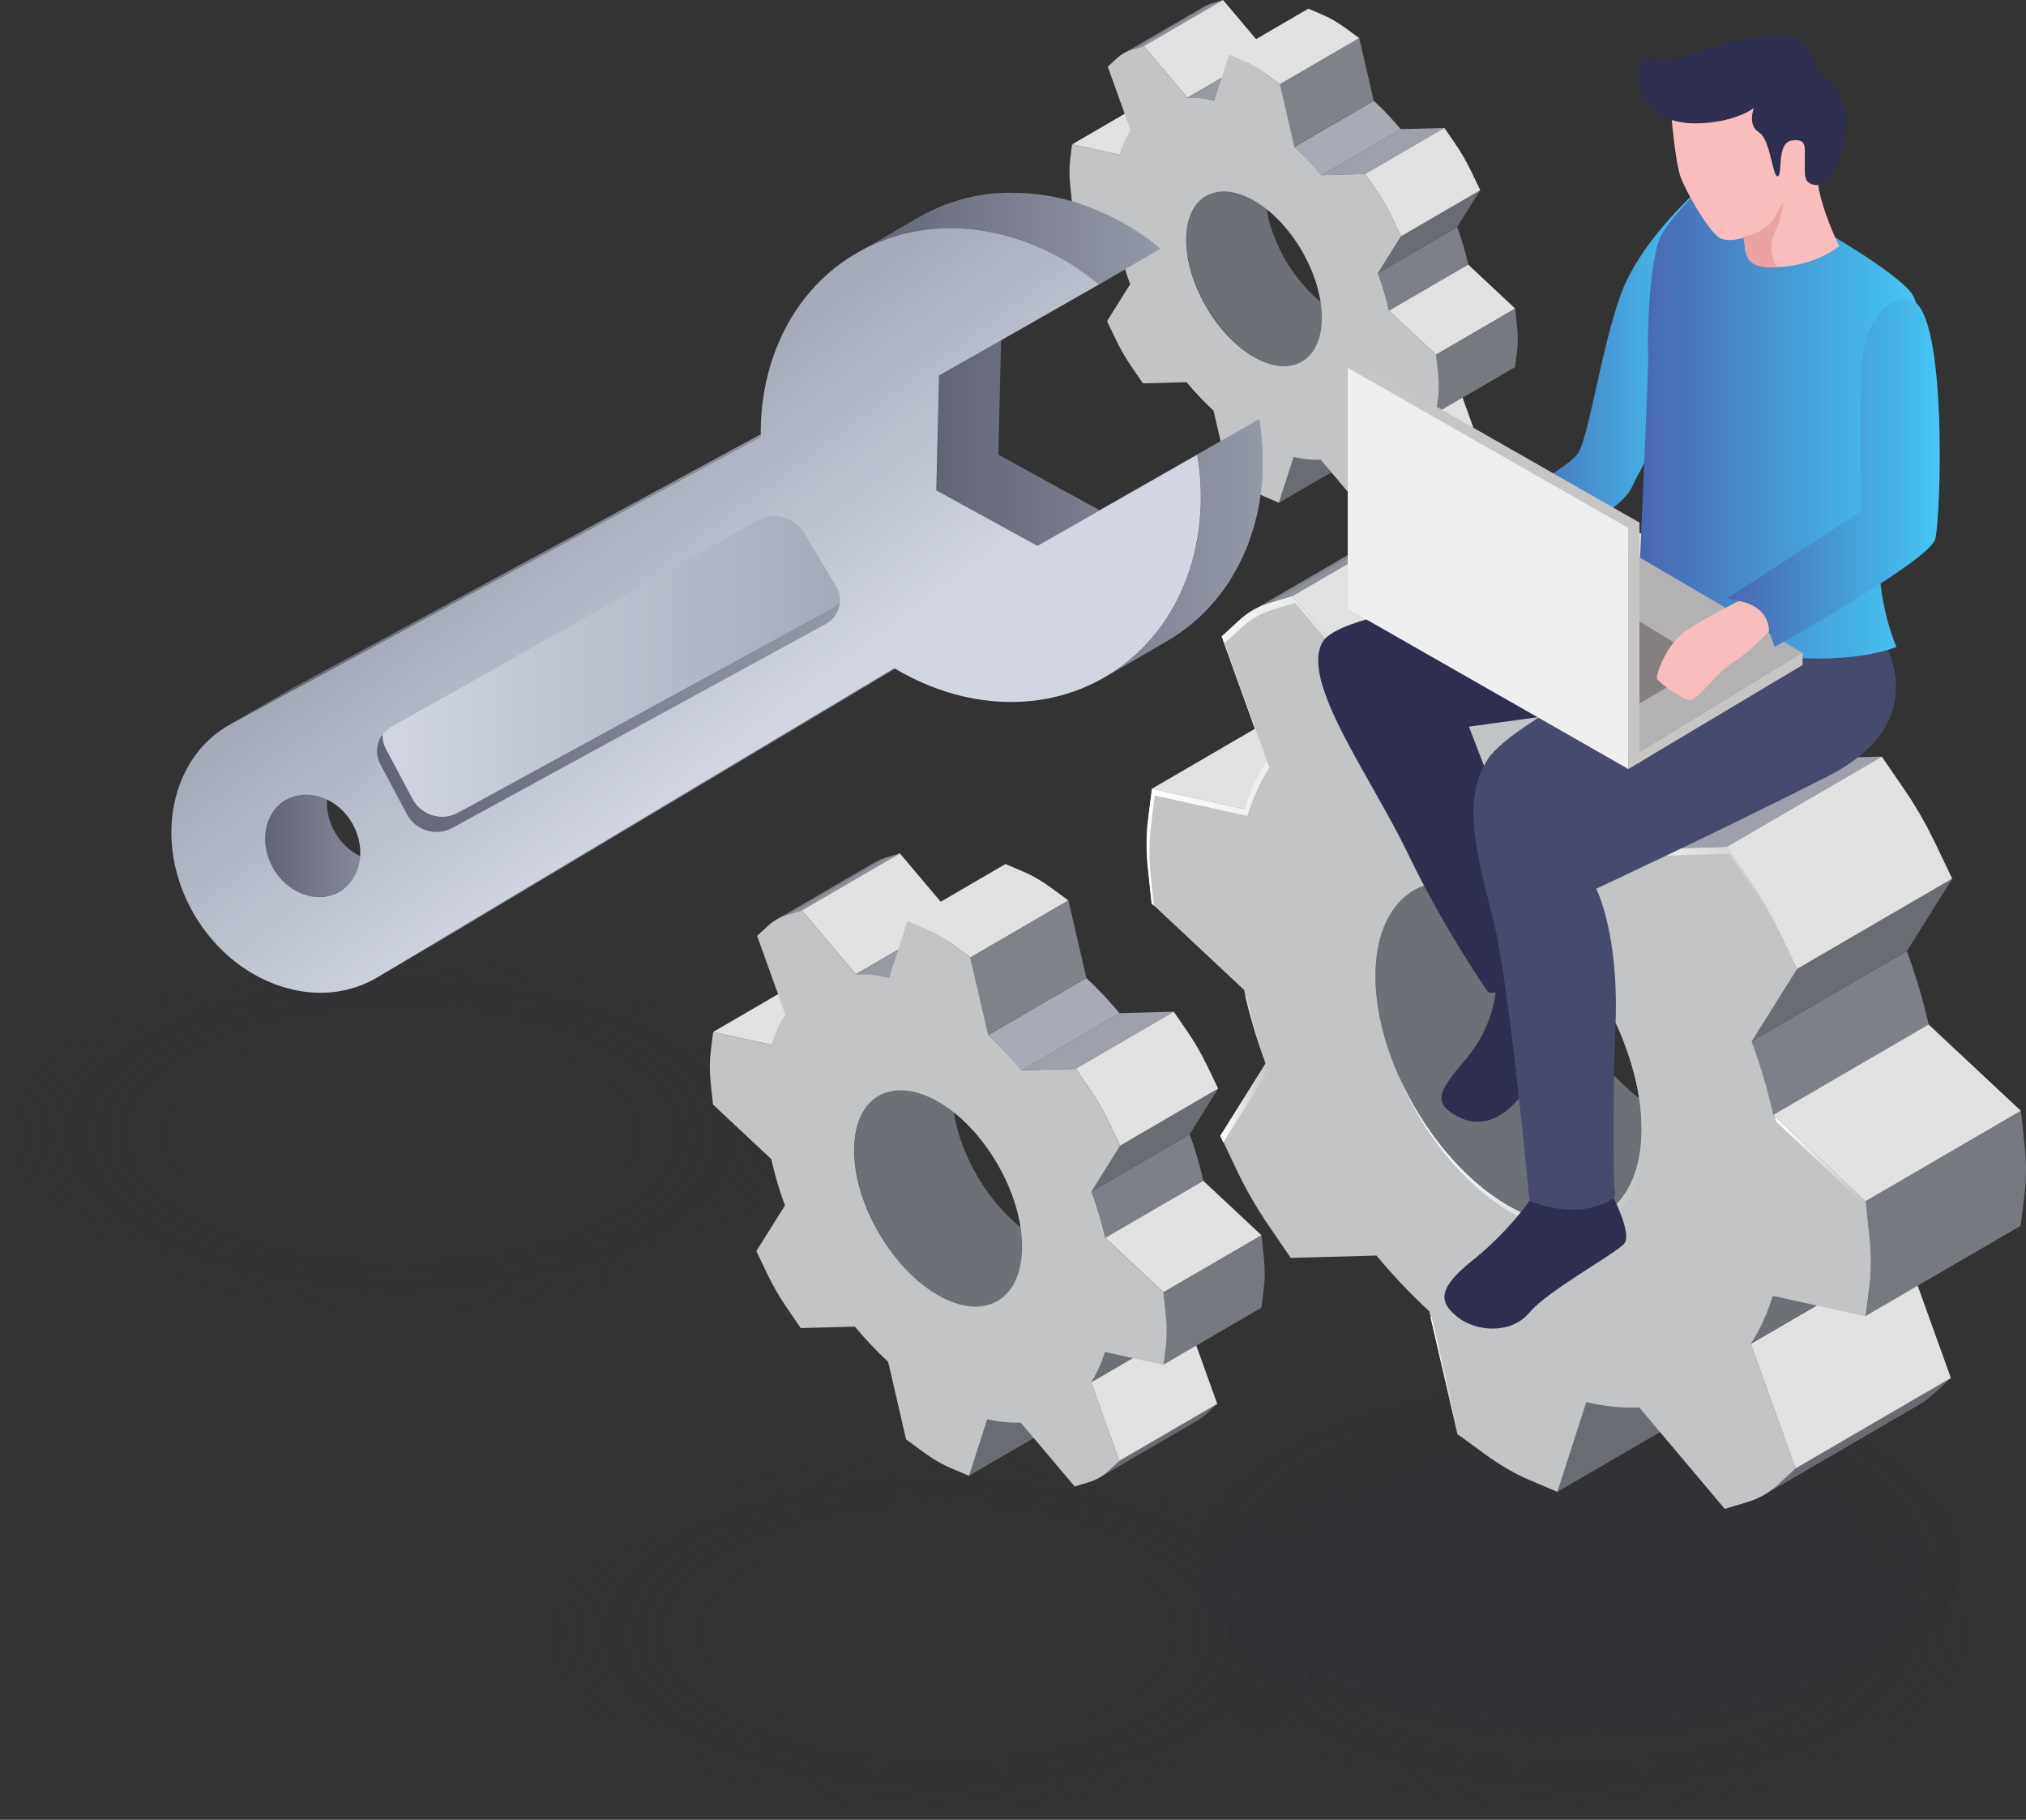 <?xml version="1.0" encoding="UTF-8"?>
<svg xmlns="http://www.w3.org/2000/svg" xmlns:xlink="http://www.w3.org/1999/xlink" id="Layer_2" viewBox="0 0 245.2 220.26">
  <rect x="0" y="0" width="245.2" height="220.26" fill="#333333" stroke="none"/>
  <defs>
    <style>.cls-1{fill:none;}.cls-2{opacity:.04;}.cls-2,.cls-3,.cls-4,.cls-5,.cls-6,.cls-7,.cls-8,.cls-9,.cls-10,.cls-11,.cls-12,.cls-13,.cls-14,.cls-15,.cls-16,.cls-17,.cls-18,.cls-19,.cls-20,.cls-21,.cls-22,.cls-23,.cls-24,.cls-25,.cls-26,.cls-27,.cls-28,.cls-29{fill:#2c2e3d;}.cls-3{opacity:.07;}.cls-4{opacity:.11;}.cls-30{fill:url(#linear-gradient);}.cls-31{clip-path:url(#clippath);}.cls-32{opacity:.1;}.cls-33{fill:#f9bdbe;}.cls-34{fill:#696c72;}.cls-35{fill:#f0efef;}.cls-36{fill:#eaa2a2;}.cls-37{fill:#7d8088;}.cls-38{fill:#81848c;}.cls-39{fill:#979aa3;}.cls-40{fill:#9ea1ac;}.cls-41{fill:#c2c4c5;}.cls-42{fill:#b3b1b2;}.cls-43{fill:#8e919a;}.cls-44{fill:#858891;}.cls-45{fill:#a7abb6;}.cls-46{fill:#c7c6c5;}.cls-47{fill:#e0e1e0;}.cls-48{fill:#898d95;}.cls-49{fill:#464a6d;}.cls-50{fill:#6d7077;}.cls-51{fill:#80828a;}.cls-52{fill:#2e2f4f;}.cls-53{fill:#83807f;}.cls-54{fill:#777981;}.cls-55{clip-path:url(#clippath-1);}.cls-56{clip-path:url(#clippath-4);}.cls-57{clip-path:url(#clippath-3);}.cls-58{clip-path:url(#clippath-2);}.cls-59{clip-path:url(#clippath-7);}.cls-60{clip-path:url(#clippath-8);}.cls-61{clip-path:url(#clippath-6);}.cls-62{clip-path:url(#clippath-5);}.cls-6{opacity:.15;}.cls-7{opacity:.22;}.cls-8{opacity:.19;}.cls-63{fill:url(#linear-gradient-8);}.cls-64{fill:url(#linear-gradient-9);}.cls-65{fill:url(#linear-gradient-3);}.cls-66{fill:url(#linear-gradient-4);}.cls-67{fill:url(#linear-gradient-2);}.cls-68{fill:url(#linear-gradient-6);}.cls-69{fill:url(#linear-gradient-7);}.cls-70{fill:url(#linear-gradient-5);}.cls-71{opacity:.16;}.cls-9{opacity:0;}.cls-72{fill:url(#linear-gradient-14);}.cls-73{fill:url(#linear-gradient-15);}.cls-74{fill:url(#linear-gradient-16);}.cls-75{fill:url(#linear-gradient-17);}.cls-76{fill:url(#linear-gradient-13);}.cls-77{fill:url(#linear-gradient-12);}.cls-78{fill:url(#linear-gradient-10);}.cls-79{fill:url(#linear-gradient-11);}.cls-80{isolation:isolate;}.cls-10{opacity:.59;}.cls-11{opacity:.52;}.cls-12{opacity:.56;}.cls-13{opacity:.48;}.cls-14{opacity:.89;}.cls-15{opacity:.93;}.cls-16{opacity:.85;}.cls-17{opacity:.74;}.cls-18{opacity:.78;}.cls-19{opacity:.81;}.cls-20{opacity:.7;}.cls-21{opacity:.33;}.cls-22{opacity:.3;}.cls-23{opacity:.26;}.cls-24{opacity:.44;}.cls-25{opacity:.41;}.cls-26{opacity:.37;}.cls-27{opacity:.63;}.cls-28{opacity:.67;}.cls-29{opacity:.96;}</style>
    <clipPath id="clippath">
      <path class="cls-1" d="m213.53,180.91l18.8-10.94c.6-.35,1.16-.77,1.68-1.25l-18.8,10.94c-.52.48-1.08.9-1.68,1.25Z"></path>
    </clipPath>
    <clipPath id="clippath-1">
      <path class="cls-1" d="m170.43,62.92l-18.8,10.94c.65-.38,1.34-.68,2.07-.89l18.8-10.94c-.73.22-1.42.52-2.07.89Z"></path>
    </clipPath>
    <clipPath id="clippath-2">
      <path class="cls-1" d="m211.88,162.66l18.8-10.94c1.1-1.69,2-3.64,2.67-5.83l-18.8,10.94c-.67,2.2-1.57,4.14-2.67,5.83Z"></path>
    </clipPath>
    <linearGradient id="linear-gradient" x1="192.39" y1="106.79" x2="217.47" y2="106.79" gradientUnits="userSpaceOnUse">
      <stop offset="0" stop-color="#fff"></stop>
      <stop offset="1" stop-color="#c2c4c5"></stop>
    </linearGradient>
    <linearGradient id="linear-gradient-2" x1="214.81" y1="140.55" x2="225.84" y2="140.55" xlink:href="#linear-gradient"></linearGradient>
    <linearGradient id="linear-gradient-3" x1="169.21" y1="137.24" x2="199.03" y2="137.24" xlink:href="#linear-gradient"></linearGradient>
    <linearGradient id="linear-gradient-4" x1="138.76" y1="90.89" x2="188.92" y2="90.89" xlink:href="#linear-gradient"></linearGradient>
    <linearGradient id="linear-gradient-5" x1="173.11" y1="166.54" x2="176.59" y2="166.54" xlink:href="#linear-gradient"></linearGradient>
    <linearGradient id="linear-gradient-6" x1="147.68" y1="129.36" x2="153.52" y2="129.36" xlink:href="#linear-gradient"></linearGradient>
    <clipPath id="clippath-3">
      <path class="cls-1" d="m167.55,61.03l9.59-5.58c.31-.18.59-.39.86-.63l-9.59,5.58c-.27.24-.55.46-.86.63Z"></path>
    </clipPath>
    <clipPath id="clippath-4">
      <path class="cls-1" d="m145.58.88l-9.59,5.58c.33-.19.68-.34,1.06-.46l9.59-5.58c-.37.11-.73.26-1.06.46Z"></path>
    </clipPath>
    <clipPath id="clippath-5">
      <path class="cls-1" d="m166.71,51.73l9.59-5.58c.56-.86,1.02-1.85,1.36-2.97l-9.59,5.58c-.34,1.12-.8,2.11-1.36,2.97Z"></path>
    </clipPath>
    <clipPath id="clippath-6">
      <path class="cls-1" d="m133.08,178.83l11.87-6.91c.38-.22.73-.48,1.06-.79l-11.87,6.91c-.33.3-.68.57-1.06.79Z"></path>
    </clipPath>
    <clipPath id="clippath-7">
      <path class="cls-1" d="m105.88,104.37l-11.87,6.91c.41-.24.84-.43,1.31-.56l11.87-6.91c-.46.14-.9.33-1.31.56Z"></path>
    </clipPath>
    <clipPath id="clippath-8">
      <path class="cls-1" d="m132.04,167.31l11.87-6.91c.69-1.07,1.26-2.29,1.68-3.68l-11.87,6.91c-.42,1.39-.99,2.61-1.68,3.68Z"></path>
    </clipPath>
    <linearGradient id="linear-gradient-7" x1="32.08" y1="100.51" x2="48.54" y2="100.51" gradientUnits="userSpaceOnUse">
      <stop offset="0" stop-color="#616475"></stop>
      <stop offset="1" stop-color="#9499a8"></stop>
    </linearGradient>
    <linearGradient id="linear-gradient-8" x1="45.55" y1="97.44" x2="115.71" y2="97.44" xlink:href="#linear-gradient-7"></linearGradient>
    <linearGradient id="linear-gradient-9" x1="27.64" y1="68.15" x2="99.54" y2="68.15" xlink:href="#linear-gradient-7"></linearGradient>
    <linearGradient id="linear-gradient-10" x1="113.31" y1="61.58" x2="152.82" y2="61.58" xlink:href="#linear-gradient-7"></linearGradient>
    <linearGradient id="linear-gradient-11" x1="103.83" y1="28.85" x2="140.49" y2="28.85" xlink:href="#linear-gradient-7"></linearGradient>
    <linearGradient id="linear-gradient-12" x1="91.08" y1="90.08" x2="68.44" y2="59.34" gradientUnits="userSpaceOnUse">
      <stop offset="0" stop-color="#d1d6e2"></stop>
      <stop offset="1" stop-color="#a5aab9"></stop>
    </linearGradient>
    <linearGradient id="linear-gradient-13" x1="45.63" y1="86.75" x2="101.65" y2="86.75" xlink:href="#linear-gradient-7"></linearGradient>
    <linearGradient id="linear-gradient-14" x1="46.31" y1="80.66" x2="101.65" y2="80.66" xlink:href="#linear-gradient-12"></linearGradient>
    <linearGradient id="linear-gradient-15" x1="3643.89" y1="44.74" x2="3667.98" y2="44.74" gradientTransform="translate(-3462.03)" gradientUnits="userSpaceOnUse">
      <stop offset="0" stop-color="#4966b0"></stop>
      <stop offset="1" stop-color="#44c8f5"></stop>
    </linearGradient>
    <linearGradient id="linear-gradient-16" x1="198.31" y1="51.06" x2="232.27" y2="51.06" gradientTransform="matrix(1,0,0,1,0,0)" xlink:href="#linear-gradient-15"></linearGradient>
    <linearGradient id="linear-gradient-17" x1="3671.04" y1="57.26" x2="3696.79" y2="57.26" xlink:href="#linear-gradient-15"></linearGradient>
  </defs>
  <g id="Layer_1-2">
    <g class="cls-71">
      <ellipse class="cls-9" cx="191.18" cy="188.74" rx="48.54" ry="22.58"></ellipse>
      <ellipse class="cls-2" cx="191.18" cy="188.74" rx="47.76" ry="22.22"></ellipse>
      <ellipse class="cls-3" cx="191.18" cy="188.74" rx="46.98" ry="21.86"></ellipse>
      <ellipse class="cls-4" cx="191.18" cy="188.74" rx="46.21" ry="21.49"></ellipse>
      <ellipse class="cls-6" cx="191.18" cy="188.74" rx="45.43" ry="21.13"></ellipse>
      <ellipse class="cls-8" cx="191.18" cy="188.74" rx="44.65" ry="20.77"></ellipse>
      <ellipse class="cls-7" cx="191.18" cy="188.74" rx="43.88" ry="20.41"></ellipse>
      <ellipse class="cls-23" cx="191.18" cy="188.74" rx="43.1" ry="20.05"></ellipse>
      <ellipse class="cls-22" cx="191.18" cy="188.74" rx="42.32" ry="19.69"></ellipse>
      <ellipse class="cls-21" cx="191.18" cy="188.74" rx="41.55" ry="19.33"></ellipse>
      <ellipse class="cls-26" cx="191.18" cy="188.74" rx="40.77" ry="18.96"></ellipse>
      <ellipse class="cls-25" cx="191.18" cy="188.74" rx="39.99" ry="18.6"></ellipse>
      <ellipse class="cls-24" cx="191.18" cy="188.74" rx="39.21" ry="18.24"></ellipse>
      <ellipse class="cls-13" cx="191.18" cy="188.74" rx="38.44" ry="17.88"></ellipse>
      <ellipse class="cls-11" cx="191.18" cy="188.74" rx="37.66" ry="17.52"></ellipse>
      <ellipse class="cls-12" cx="191.18" cy="188.74" rx="36.88" ry="17.16"></ellipse>
      <ellipse class="cls-10" cx="191.18" cy="188.74" rx="36.11" ry="16.8"></ellipse>
      <ellipse class="cls-27" cx="191.18" cy="188.74" rx="35.33" ry="16.43"></ellipse>
      <ellipse class="cls-28" cx="191.18" cy="188.74" rx="34.55" ry="16.07"></ellipse>
      <ellipse class="cls-20" cx="191.18" cy="188.74" rx="33.78" ry="15.71"></ellipse>
      <ellipse class="cls-17" cx="191.18" cy="188.74" rx="33" ry="15.35"></ellipse>
      <ellipse class="cls-18" cx="191.18" cy="188.74" rx="32.22" ry="14.99"></ellipse>
      <ellipse class="cls-19" cx="191.18" cy="188.74" rx="31.44" ry="14.63"></ellipse>
      <ellipse class="cls-16" cx="191.18" cy="188.74" rx="30.67" ry="14.27"></ellipse>
      <ellipse class="cls-14" cx="191.18" cy="188.74" rx="29.89" ry="13.9"></ellipse>
      <ellipse class="cls-15" cx="191.18" cy="188.74" rx="29.11" ry="13.54"></ellipse>
      <ellipse class="cls-29" cx="191.18" cy="188.74" rx="28.34" ry="13.18"></ellipse>
      <ellipse class="cls-5" cx="191.18" cy="188.74" rx="27.56" ry="12.82"></ellipse>
    </g>
    <g class="cls-32">
      <ellipse class="cls-9" cx="191.18" cy="197.68" rx="48.54" ry="22.58"></ellipse>
      <ellipse class="cls-2" cx="191.18" cy="197.68" rx="47.76" ry="22.22"></ellipse>
      <ellipse class="cls-3" cx="191.18" cy="197.68" rx="46.98" ry="21.86"></ellipse>
      <ellipse class="cls-4" cx="191.18" cy="197.68" rx="46.21" ry="21.49"></ellipse>
      <ellipse class="cls-6" cx="191.18" cy="197.68" rx="45.43" ry="21.13"></ellipse>
      <ellipse class="cls-8" cx="191.18" cy="197.68" rx="44.65" ry="20.77"></ellipse>
      <ellipse class="cls-7" cx="191.18" cy="197.68" rx="43.88" ry="20.41"></ellipse>
      <ellipse class="cls-23" cx="191.18" cy="197.68" rx="43.1" ry="20.05"></ellipse>
      <ellipse class="cls-22" cx="191.18" cy="197.68" rx="42.32" ry="19.69"></ellipse>
      <ellipse class="cls-21" cx="191.18" cy="197.68" rx="41.55" ry="19.33"></ellipse>
      <ellipse class="cls-26" cx="191.18" cy="197.68" rx="40.77" ry="18.96"></ellipse>
      <ellipse class="cls-25" cx="191.18" cy="197.68" rx="39.99" ry="18.6"></ellipse>
      <ellipse class="cls-24" cx="191.18" cy="197.68" rx="39.21" ry="18.24"></ellipse>
      <ellipse class="cls-13" cx="191.18" cy="197.68" rx="38.44" ry="17.88"></ellipse>
      <ellipse class="cls-11" cx="191.18" cy="197.68" rx="37.66" ry="17.52"></ellipse>
      <ellipse class="cls-12" cx="191.18" cy="197.68" rx="36.88" ry="17.16"></ellipse>
      <ellipse class="cls-10" cx="191.18" cy="197.68" rx="36.11" ry="16.8"></ellipse>
      <ellipse class="cls-27" cx="191.18" cy="197.68" rx="35.33" ry="16.43"></ellipse>
      <ellipse class="cls-28" cx="191.18" cy="197.68" rx="34.55" ry="16.07"></ellipse>
      <ellipse class="cls-20" cx="191.18" cy="197.68" rx="33.78" ry="15.71"></ellipse>
      <ellipse class="cls-17" cx="191.18" cy="197.68" rx="33" ry="15.35"></ellipse>
      <ellipse class="cls-18" cx="191.18" cy="197.68" rx="32.22" ry="14.99"></ellipse>
      <ellipse class="cls-19" cx="191.18" cy="197.68" rx="31.44" ry="14.63"></ellipse>
      <ellipse class="cls-16" cx="191.18" cy="197.68" rx="30.67" ry="14.27"></ellipse>
      <ellipse class="cls-14" cx="191.18" cy="197.68" rx="29.89" ry="13.9"></ellipse>
      <ellipse class="cls-15" cx="191.18" cy="197.68" rx="29.11" ry="13.54"></ellipse>
      <ellipse class="cls-29" cx="191.18" cy="197.68" rx="28.34" ry="13.18"></ellipse>
      <ellipse class="cls-5" cx="191.18" cy="197.68" rx="27.56" ry="12.82"></ellipse>
    </g>
    <g class="cls-32">
      <ellipse class="cls-9" cx="113.55" cy="197.68" rx="48.54" ry="22.58"></ellipse>
      <ellipse class="cls-2" cx="113.55" cy="197.68" rx="47.76" ry="22.22"></ellipse>
      <ellipse class="cls-3" cx="113.55" cy="197.68" rx="46.98" ry="21.86"></ellipse>
      <ellipse class="cls-4" cx="113.55" cy="197.68" rx="46.21" ry="21.49"></ellipse>
      <ellipse class="cls-6" cx="113.55" cy="197.68" rx="45.43" ry="21.13"></ellipse>
      <ellipse class="cls-8" cx="113.55" cy="197.68" rx="44.65" ry="20.77"></ellipse>
      <ellipse class="cls-7" cx="113.55" cy="197.68" rx="43.88" ry="20.41"></ellipse>
      <ellipse class="cls-23" cx="113.55" cy="197.68" rx="43.1" ry="20.05"></ellipse>
      <ellipse class="cls-22" cx="113.55" cy="197.68" rx="42.32" ry="19.69"></ellipse>
      <ellipse class="cls-21" cx="113.55" cy="197.68" rx="41.55" ry="19.33"></ellipse>
      <ellipse class="cls-26" cx="113.55" cy="197.68" rx="40.77" ry="18.96"></ellipse>
      <ellipse class="cls-25" cx="113.55" cy="197.68" rx="39.99" ry="18.6"></ellipse>
      <ellipse class="cls-24" cx="113.55" cy="197.68" rx="39.21" ry="18.24"></ellipse>
      <ellipse class="cls-13" cx="113.55" cy="197.68" rx="38.44" ry="17.88"></ellipse>
      <ellipse class="cls-11" cx="113.55" cy="197.68" rx="37.66" ry="17.52"></ellipse>
      <ellipse class="cls-12" cx="113.55" cy="197.68" rx="36.88" ry="17.16"></ellipse>
      <ellipse class="cls-10" cx="113.55" cy="197.68" rx="36.11" ry="16.8"></ellipse>
      <ellipse class="cls-27" cx="113.55" cy="197.68" rx="35.33" ry="16.43"></ellipse>
      <ellipse class="cls-28" cx="113.55" cy="197.68" rx="34.55" ry="16.07"></ellipse>
      <ellipse class="cls-20" cx="113.55" cy="197.68" rx="33.78" ry="15.71"></ellipse>
      <ellipse class="cls-17" cx="113.55" cy="197.68" rx="33" ry="15.35"></ellipse>
      <ellipse class="cls-18" cx="113.55" cy="197.68" rx="32.22" ry="14.99"></ellipse>
      <ellipse class="cls-19" cx="113.55" cy="197.68" rx="31.44" ry="14.63"></ellipse>
      <ellipse class="cls-16" cx="113.55" cy="197.68" rx="30.67" ry="14.27"></ellipse>
      <ellipse class="cls-14" cx="113.55" cy="197.68" rx="29.89" ry="13.9"></ellipse>
      <ellipse class="cls-15" cx="113.55" cy="197.68" rx="29.11" ry="13.54"></ellipse>
      <ellipse class="cls-29" cx="113.55" cy="197.68" rx="28.34" ry="13.18"></ellipse>
      <ellipse class="cls-5" cx="113.55" cy="197.68" rx="27.56" ry="12.82"></ellipse>
    </g>
    <g class="cls-32">
      <ellipse class="cls-9" cx="48.54" cy="137.31" rx="48.54" ry="22.58"></ellipse>
      <ellipse class="cls-2" cx="48.54" cy="137.31" rx="47.76" ry="22.22"></ellipse>
      <ellipse class="cls-3" cx="48.54" cy="137.31" rx="46.98" ry="21.86"></ellipse>
      <ellipse class="cls-4" cx="48.54" cy="137.31" rx="46.21" ry="21.49"></ellipse>
      <ellipse class="cls-6" cx="48.54" cy="137.31" rx="45.43" ry="21.13"></ellipse>
      <ellipse class="cls-8" cx="48.54" cy="137.31" rx="44.65" ry="20.77"></ellipse>
      <ellipse class="cls-7" cx="48.54" cy="137.31" rx="43.88" ry="20.41"></ellipse>
      <ellipse class="cls-23" cx="48.54" cy="137.31" rx="43.1" ry="20.05"></ellipse>
      <ellipse class="cls-22" cx="48.54" cy="137.31" rx="42.32" ry="19.69"></ellipse>
      <ellipse class="cls-21" cx="48.54" cy="137.31" rx="41.55" ry="19.33"></ellipse>
      <ellipse class="cls-26" cx="48.54" cy="137.31" rx="40.77" ry="18.96"></ellipse>
      <ellipse class="cls-25" cx="48.54" cy="137.31" rx="39.99" ry="18.6"></ellipse>
      <ellipse class="cls-24" cx="48.54" cy="137.31" rx="39.21" ry="18.24"></ellipse>
      <ellipse class="cls-13" cx="48.54" cy="137.31" rx="38.44" ry="17.88"></ellipse>
      <ellipse class="cls-11" cx="48.54" cy="137.31" rx="37.66" ry="17.52"></ellipse>
      <ellipse class="cls-12" cx="48.54" cy="137.31" rx="36.88" ry="17.16"></ellipse>
      <ellipse class="cls-10" cx="48.54" cy="137.31" rx="36.11" ry="16.8"></ellipse>
      <ellipse class="cls-27" cx="48.54" cy="137.31" rx="35.33" ry="16.43"></ellipse>
      <ellipse class="cls-28" cx="48.54" cy="137.31" rx="34.55" ry="16.07"></ellipse>
      <ellipse class="cls-20" cx="48.54" cy="137.31" rx="33.78" ry="15.71"></ellipse>
      <ellipse class="cls-17" cx="48.54" cy="137.31" rx="33" ry="15.35"></ellipse>
      <ellipse class="cls-18" cx="48.54" cy="137.31" rx="32.22" ry="14.99"></ellipse>
      <ellipse class="cls-19" cx="48.54" cy="137.31" rx="31.44" ry="14.63"></ellipse>
      <ellipse class="cls-16" cx="48.54" cy="137.31" rx="30.67" ry="14.27"></ellipse>
      <ellipse class="cls-14" cx="48.54" cy="137.31" rx="29.89" ry="13.9"></ellipse>
      <ellipse class="cls-15" cx="48.54" cy="137.31" rx="29.11" ry="13.54"></ellipse>
      <ellipse class="cls-29" cx="48.54" cy="137.31" rx="28.34" ry="13.18"></ellipse>
      <ellipse class="cls-5" cx="48.54" cy="137.31" rx="27.56" ry="12.82"></ellipse>
    </g>
    <polygon class="cls-34" points="188.48 180.57 207.28 169.63 210.79 158.77 191.98 169.71 188.48 180.57"></polygon>
    <polygon class="cls-47" points="150.6 97.94 169.41 87 158.21 84.52 139.41 95.47 150.6 97.94"></polygon>
    <path class="cls-50" d="m166.83,122.19c-.04-.22-.07-.43-.1-.65-.01-.1-.03-.21-.05-.31,0-.03,0-.05,0-.08-.06-.46-.1-.92-.14-1.38,0-.1-.01-.19-.02-.29-.03-.47-.05-.94-.04-1.4.01-5.08,1.81-8.66,4.7-10.34l18.8-10.94c-2.89,1.68-4.68,5.26-4.7,10.34,0,.46.02.93.04,1.4,0,.1.01.19.02.29.03.46.08.92.14,1.38.02.13.04.26.05.39.03.22.06.43.1.65.02.15.05.29.08.44.04.21.08.42.12.63.03.17.07.34.11.5.03.14.06.28.1.42.04.18.09.37.14.55.04.14.07.28.11.42.03.11.06.22.09.33.13.46.27.93.42,1.39.01.03.02.07.03.1.15.45.31.9.48,1.34.04.11.09.22.13.34.15.38.3.76.46,1.13.02.06.05.11.07.17.18.42.37.83.57,1.24.05.11.11.22.16.32.16.33.32.65.49.97.05.1.1.2.15.3.22.4.44.8.67,1.2.04.08.09.15.13.22.2.34.41.68.62,1.02.06.1.12.2.19.3.26.41.54.82.81,1.22.04.06.09.12.13.18.29.41.59.82.9,1.22.04.05.08.11.12.16.38.49.78.98,1.19,1.45.05.06.11.12.16.19.25.29.5.57.76.84.01.01.03.03.04.04.27.29.54.57.82.84.18.17.35.35.53.52.05.05.1.1.15.14.23.22.47.43.71.64.07.06.13.11.2.17.18.15.35.3.53.45.09.07.18.14.27.21.16.13.32.25.48.37.1.07.19.15.29.22.16.12.32.23.47.34.1.07.19.13.29.2.17.12.35.23.52.35.08.05.16.11.25.16.26.16.51.32.77.47.34.2.68.38,1.02.55.1.05.19.1.29.14.26.12.51.24.77.35.09.04.18.08.27.12.24.1.48.19.71.27.06.02.12.04.17.06.29.1.58.19.87.27.17.05.34.09.5.12.08.02.16.04.23.06.25.05.49.1.73.14.01,0,.02,0,.03,0,.22.03.43.06.65.08.07,0,.14.01.22.02.13,0,.26.02.39.02.32.01.63.01.93,0,.05,0,.1,0,.16-.01.25-.02.49-.05.73-.09.07-.01.15-.02.22-.04.27-.05.54-.11.8-.19.01,0,.02,0,.03-.01.25-.07.49-.16.73-.26.07-.03.14-.06.21-.09.2-.09.4-.19.59-.29.06-.03.13-.07.19-.1l-18.8,10.94s-.06.03-.09.05c-.03.02-.07.03-.11.05-.19.11-.39.2-.59.29-.04.02-.07.04-.11.05-.03.01-.06.02-.1.03-.24.1-.48.18-.73.26,0,0-.02,0-.03.01,0,0,0,0,0,0-.26.08-.53.13-.8.19-.03,0-.06.02-.09.02-.04,0-.09,0-.13.02-.24.04-.48.07-.73.09-.04,0-.08.01-.12.01-.01,0-.03,0-.04,0-.3.02-.62.02-.93,0-.03,0-.06,0-.09,0-.1,0-.2-.01-.3-.02-.07,0-.14,0-.22-.02-.21-.02-.43-.05-.65-.08-.01,0-.02,0-.03,0,0,0,0,0,0,0-.24-.04-.48-.08-.73-.13-.08-.02-.16-.04-.24-.06-.15-.04-.3-.07-.45-.11-.01,0-.03,0-.04-.01-.29-.08-.58-.17-.87-.27-.06-.02-.12-.04-.18-.07-.24-.08-.47-.17-.71-.27-.03-.01-.06-.02-.09-.04-.06-.02-.12-.06-.18-.08-.25-.11-.51-.23-.77-.35-.1-.05-.19-.09-.29-.14-.34-.17-.68-.35-1.02-.55-.26-.15-.52-.31-.77-.47-.08-.05-.17-.11-.25-.16-.17-.11-.35-.23-.52-.34-.1-.07-.19-.13-.29-.2-.16-.11-.32-.23-.47-.34-.1-.07-.19-.14-.29-.22-.16-.12-.32-.25-.47-.37-.09-.07-.18-.14-.27-.22-.18-.15-.36-.3-.53-.45-.06-.06-.13-.11-.19-.16-.24-.21-.48-.42-.71-.64-.05-.05-.1-.1-.15-.15-.15-.15-.31-.29-.46-.44-.02-.02-.04-.05-.07-.07-.28-.28-.55-.56-.82-.84-.01-.01-.02-.02-.03-.03-.26-.28-.51-.56-.77-.85-.02-.03-.05-.05-.07-.08-.03-.03-.06-.07-.09-.11-.41-.47-.8-.95-1.19-1.45-.01-.01-.02-.03-.03-.04-.03-.04-.06-.08-.09-.12-.31-.4-.61-.81-.9-1.22-.03-.04-.06-.08-.09-.12-.01-.02-.03-.04-.04-.06-.28-.4-.55-.81-.81-1.22-.03-.04-.05-.08-.08-.12-.04-.06-.07-.12-.11-.18-.21-.34-.42-.68-.62-1.02-.03-.05-.07-.11-.1-.16-.01-.02-.02-.04-.04-.06-.23-.4-.45-.79-.67-1.2-.02-.03-.04-.06-.05-.1-.04-.07-.07-.13-.1-.2-.17-.32-.33-.65-.49-.97-.03-.07-.07-.13-.1-.2-.02-.04-.04-.08-.06-.12-.2-.41-.39-.82-.57-1.24,0-.01-.01-.03-.02-.04-.02-.04-.04-.09-.06-.14-.16-.37-.31-.75-.46-1.13-.02-.06-.05-.12-.08-.18-.02-.05-.04-.1-.05-.15-.17-.45-.33-.89-.48-1.34,0,0,0-.02,0-.03,0-.03-.02-.05-.02-.08-.15-.46-.29-.93-.42-1.39-.02-.06-.04-.12-.05-.17-.01-.05-.03-.11-.04-.16-.04-.14-.07-.28-.11-.42-.05-.18-.09-.37-.14-.55-.03-.14-.07-.28-.1-.42-.02-.1-.05-.2-.07-.3-.01-.07-.03-.14-.04-.21-.04-.21-.08-.42-.12-.63-.03-.15-.05-.29-.08-.44Z"></path>
    <g class="cls-80">
      <g class="cls-31">
        <g class="cls-80">
          <path class="cls-50" d="m213.53,180.91l18.8-10.94c.6-.35,1.16-.77,1.68-1.25l-18.8,10.94c-.52.48-1.08.9-1.68,1.25"></path>
        </g>
      </g>
    </g>
    <g class="cls-80">
      <g class="cls-55">
        <g class="cls-80">
          <path class="cls-48" d="m153.7,72.97l18.8-10.94c-.33.1-.66.21-.97.35l-18.8,10.94c.32-.13.64-.25.97-.35"></path>
          <path class="cls-44" d="m152.73,73.32l18.8-10.94c-.34.14-.67.3-.99.48l-18.8,10.94c.32-.18.65-.34.99-.48"></path>
          <path class="cls-38" d="m151.74,73.8l18.8-10.94s-.07.04-.11.06l-18.8,10.94s.07-.04.11-.06"></path>
        </g>
      </g>
    </g>
    <polygon class="cls-34" points="215.21 179.66 234.02 168.72 236.11 166.79 217.3 177.74 215.21 179.66"></polygon>
    <polygon class="cls-43" points="156.42 72.14 175.23 61.2 172.5 62.03 153.7 72.97 156.42 72.14"></polygon>
    <polygon class="cls-47" points="217.3 177.74 236.11 166.79 230.69 151.72 211.88 162.66 217.3 177.74"></polygon>
    <polygon class="cls-47" points="166.77 84.41 185.57 73.47 175.23 61.2 156.42 72.14 166.77 84.41"></polygon>
    <g class="cls-80">
      <g class="cls-58">
        <g class="cls-80">
          <path class="cls-50" d="m211.88,162.66l18.8-10.94c1.1-1.69,2-3.64,2.67-5.83l-18.8,10.94c-.67,2.2-1.57,4.14-2.67,5.83"></path>
        </g>
      </g>
    </g>
    <path class="cls-39" d="m171.38,84.7c-.47-.08-.94-.14-1.4-.19-.03,0-.07,0-.1-.01-.49-.05-.98-.08-1.46-.09-.09,0-.18,0-.26,0-.47,0-.93,0-1.38.01l18.8-10.94c.45-.02.92-.02,1.38-.01.09,0,.18,0,.26,0,.07,0,.14,0,.22,0,.41.02.83.05,1.24.09.03,0,.07,0,.1.01.37.04.75.08,1.13.14.09.01.18.03.27.05.1.02.21.04.31.05.49.09.98.18,1.49.3l-18.8,10.94c-.5-.12-.99-.22-1.49-.3-.1-.02-.21-.04-.31-.05Z"></path>
    <path class="cls-37" d="m213.97,132.34c-.13-.49-.27-.98-.41-1.47-.06-.21-.12-.41-.18-.62-.18-.61-.37-1.22-.57-1.83-.02-.06-.04-.12-.06-.18-.24-.73-.5-1.46-.77-2.19l18.8-10.94c.26.72.52,1.43.76,2.15,0,.01,0,.02.01.04.02.06.04.12.06.18.2.61.39,1.22.58,1.83.06.21.12.41.18.62.07.24.14.48.21.72.07.25.13.5.2.75.05.2.11.4.16.6.17.67.33,1.34.48,2l-18.8,10.94c-.15-.67-.31-1.33-.48-2-.05-.2-.11-.4-.16-.6Z"></path>
    <path class="cls-45" d="m196.22,100.11c-.2-.22-.4-.44-.6-.65-.47-.5-.95-.99-1.44-1.48-.1-.1-.2-.21-.3-.31-.56-.55-1.12-1.09-1.69-1.61l18.8-10.94c.57.52,1.13,1.06,1.69,1.61,0,0,.02.02.03.03.09.09.18.19.27.28.48.49.97.98,1.44,1.48.2.21.4.43.59.65.37.4.74.81,1.1,1.22.07.08.15.16.22.25.35.41.7.82,1.05,1.23l-18.8,10.94c-.42-.5-.84-.99-1.27-1.48-.36-.41-.73-.81-1.09-1.22Z"></path>
    <polygon class="cls-47" points="225.78 145.41 244.59 134.46 233.41 124 214.61 134.94 225.78 145.41"></polygon>
    <path class="cls-54" d="m226.21,155.66c.24-1.88.25-3.93.02-6.09l-.44-4.17,18.8-10.94.44,4.17c.23,2.16.22,4.2-.02,6.09l-.46,3.65-18.8,10.94.46-3.65Z"></path>
    <path class="cls-47" d="m195.48,63.25l3.39,1.44c.88.37,1.76.82,2.65,1.33.88.51,1.77,1.09,2.64,1.73l3.39,2.48-18.8,10.94-3.39-2.48c-.88-.64-1.76-1.22-2.64-1.73-.88-.51-1.77-.95-2.65-1.33l-3.39-1.44,18.8-10.94Z"></path>
    <polygon class="cls-51" points="192.19 96.06 210.99 85.11 207.56 70.24 188.76 81.18 192.19 96.06"></polygon>
    <polygon class="cls-34" points="211.99 126.06 230.79 115.11 236.28 106.34 217.47 117.29 211.99 126.06"></polygon>
    <polygon class="cls-40" points="208.96 102.52 227.76 91.58 217.38 91.86 198.58 102.8 208.96 102.52"></polygon>
    <path class="cls-47" d="m214.12,110.48c-.17-.31-.34-.62-.52-.93-.13-.23-.27-.45-.41-.68-.19-.32-.38-.64-.58-.96-.3-.48-.61-.96-.94-1.42l-2.72-3.97,18.8-10.94,2.72,3.97c.29.43.58.86.86,1.29.03.04.05.09.08.13.2.32.39.64.58.96.12.2.24.39.36.58.02.03.04.07.05.1.18.31.35.62.52.93.12.22.24.43.36.65.01.03.03.05.04.08.17.32.33.65.49.98.11.22.23.43.33.65.02.04.04.08.06.12l2.07,4.33-18.8,10.94-2.07-4.33c-.12-.26-.26-.51-.39-.77-.16-.33-.32-.65-.49-.98-.13-.24-.27-.48-.4-.72Z"></path>
    <path class="cls-41" d="m139.41,95.47l11.2,2.47c.67-2.19,1.57-4.14,2.67-5.83l-5.42-15.08,2.09-1.92c1.08-1,2.34-1.72,3.75-2.14l2.73-.82,10.35,12.27c2.02-.09,4.16.12,6.4.65l3.51-10.86,3.39,1.44c.88.37,1.76.82,2.65,1.33.88.51,1.77,1.09,2.64,1.73l3.4,2.48,3.43,14.87c2.24,2.06,4.38,4.32,6.39,6.75l10.38-.29,2.72,3.97c1.4,2.05,2.66,4.23,3.73,6.47l2.07,4.33-5.49,8.77c1.09,2.95,1.97,5.93,2.63,8.89l11.17,10.46.44,4.17c.23,2.16.22,4.2-.02,6.09l-.46,3.65-11.2-2.48c-.67,2.2-1.57,4.14-2.67,5.83l5.42,15.07-2.09,1.93c-1.08,1-2.34,1.72-3.75,2.14l-2.73.82-10.34-12.27c-2.02.09-4.16-.12-6.41-.65l-3.5,10.86-3.4-1.44c-.88-.37-1.76-.81-2.64-1.33-.88-.51-1.77-1.09-2.65-1.73l-3.39-2.48-3.43-14.88c-2.24-2.06-4.38-4.32-6.39-6.74l-10.38.28-2.71-3.97c-1.4-2.05-2.66-4.23-3.73-6.47l-2.07-4.34,5.49-8.77c-1.09-2.95-1.97-5.93-2.63-8.89l-11.17-10.46-.44-4.17c-.23-2.15-.22-4.2.02-6.09l.46-3.64Zm43.12,50.45c8.89,5.14,16.12,1.01,16.15-9.22.03-10.24-7.16-22.7-16.05-27.84-8.89-5.14-16.13-1.02-16.16,9.22-.03,10.23,7.16,22.7,16.05,27.84"></path>
    <path class="cls-30" d="m192.54,96.88c2.24,2.06,4.38,4.32,6.39,6.75l10.38-.29,2.72,3.97c1.4,2.05,2.66,4.23,3.73,6.47l1.7,3.55.03-.04-2.07-4.33c-1.07-2.24-2.32-4.42-3.73-6.47l-2.72-3.97-10.38.29c-1.95-2.35-4.02-4.55-6.19-6.56l.15.64Z"></path>
    <path class="cls-67" d="m214.96,135.77l10.88,10.19-.06-.55-10.97-10.27c.05.21.1.42.15.64Z"></path>
    <path class="cls-65" d="m182.87,146.74c8.89,5.14,16.12,1.01,16.15-9.22.01-3.85-1-8.01-2.73-11.98,1.52,3.72,2.4,7.58,2.39,11.16-.03,10.23-7.26,14.36-16.15,9.22-5.55-3.21-10.44-9.27-13.32-15.86,2.83,6.91,7.88,13.34,13.66,16.68Z"></path>
    <path class="cls-66" d="m139.28,106.02c-.23-2.15-.22-4.2.02-6.09l.46-3.64,11.2,2.47c.67-2.19,1.57-4.14,2.67-5.83l-5.42-15.08,2.09-1.92c1.08-1,2.34-1.72,3.75-2.14l2.73-.82,10.35,12.27c2.02-.09,4.16.12,6.4.65l3.51-10.86,3.39,1.44c.88.37,1.76.82,2.65,1.33.88.51,1.77,1.09,2.64,1.73l3.21,2.34-.16-.68-3.4-2.48c-.88-.64-1.76-1.22-2.64-1.73-.88-.51-1.77-.95-2.65-1.33l-3.39-1.44-3.51,10.86c-2.24-.53-4.39-.74-6.4-.65l-10.35-12.27-2.73.82c-1.41.42-2.68,1.14-3.75,2.14l-2.09,1.92,5.42,15.08c-1.1,1.68-2,3.63-2.67,5.83l-11.2-2.47-.46,3.64c-.24,1.89-.25,3.93-.02,6.09l.44,4.17.29.27-.38-3.62Z"></path>
    <path class="cls-70" d="m173.31,159.54c-.07-.06-.13-.13-.2-.19l3.29,14.24.19.14-3.28-14.19Z"></path>
    <path class="cls-68" d="m148.06,138.27l5.46-8.73c-1.09-2.95-1.97-5.93-2.63-8.89l-.2-.19c.64,2.75,1.47,5.51,2.48,8.26l-5.49,8.77.37.78Z"></path>
    <polygon class="cls-34" points="154.78 60.86 164.36 55.28 166.15 49.74 156.56 55.32 154.78 60.86"></polygon>
    <polygon class="cls-47" points="135.47 18.73 145.05 13.15 139.35 11.89 129.76 17.47 135.47 18.73"></polygon>
    <path class="cls-50" d="m143.74,31.09c-.02-.11-.03-.22-.05-.33,0-.05-.02-.1-.02-.16,0-.01,0-.03,0-.04-.03-.24-.05-.47-.07-.71,0-.05,0-.1,0-.15-.01-.24-.02-.48-.02-.71,0-2.59.92-4.42,2.39-5.27l9.59-5.58c-1.47.86-2.39,2.68-2.39,5.27,0,.24,0,.47.02.71,0,.05,0,.1,0,.15.02.23.04.47.07.71,0,.07.02.13.03.2.02.11.03.22.05.33.01.07.03.15.04.22.02.11.04.21.06.32.02.09.04.17.05.26.02.07.03.14.05.22.02.09.05.19.07.28.02.07.04.14.06.21.02.06.03.11.05.17.07.24.14.47.22.71,0,.02.01.04.02.05.08.23.16.46.25.69.02.06.04.11.07.17.08.19.15.39.24.58.01.03.02.06.04.09.09.21.19.42.29.63.03.06.05.11.08.17.08.17.16.33.25.49.03.05.05.1.08.15.11.21.22.41.34.61.02.04.05.08.07.11.1.18.21.35.32.52.03.05.06.1.1.15.13.21.27.42.42.62.02.03.04.06.07.09.15.21.3.42.46.62.02.03.04.05.06.08.2.25.4.5.6.74.03.03.05.06.08.09.13.15.26.29.39.43,0,0,.01.02.02.02.14.15.28.29.42.43.09.09.18.18.27.26.03.02.05.05.08.07.12.11.24.22.36.33.03.03.07.06.1.09.09.08.18.15.27.23.05.04.09.07.14.11.08.06.16.13.24.19.05.04.1.07.15.11.08.06.16.12.24.18.05.03.1.07.15.1.09.06.18.12.26.18.04.03.08.06.13.08.13.08.26.16.39.24.17.1.35.19.52.28.05.03.1.05.15.07.13.06.26.12.39.18.05.02.09.04.14.06.12.05.24.1.36.14.03.01.06.02.09.03.15.05.3.1.44.14.09.02.17.04.26.06.04,0,.08.02.12.03.12.03.25.05.37.07,0,0,.01,0,.02,0,.11.02.22.03.33.04.04,0,.07,0,.11,0,.07,0,.13,0,.2.01.16,0,.32,0,.48,0,.03,0,.05,0,.08,0,.13,0,.25-.02.37-.04.04,0,.08-.01.11-.02.14-.03.28-.06.41-.09,0,0,.01,0,.02,0,.13-.04.25-.08.37-.13.04-.01.07-.03.1-.04.1-.05.2-.09.3-.15.03-.02.07-.03.1-.05l-9.59,5.58s-.03.02-.04.03c-.02,0-.04.02-.05.03-.1.05-.2.1-.3.15-.02,0-.04.02-.06.03-.02,0-.03.01-.05.02-.12.05-.24.09-.37.13,0,0,0,0-.01,0,0,0,0,0,0,0-.13.04-.27.07-.41.09-.02,0-.03,0-.05.01-.02,0-.04,0-.07,0-.12.02-.25.03-.37.04-.02,0-.04,0-.06,0,0,0-.01,0-.02,0-.16,0-.31,0-.48,0-.02,0-.03,0-.05,0-.05,0-.1,0-.15-.01-.04,0-.07,0-.11,0-.11-.01-.22-.02-.33-.04,0,0-.01,0-.02,0h0c-.12-.02-.24-.04-.37-.07-.04,0-.08-.02-.12-.03-.08-.02-.15-.04-.23-.06,0,0-.02,0-.02,0-.15-.04-.29-.09-.44-.14-.03-.01-.06-.02-.09-.03-.12-.04-.24-.09-.36-.14-.02,0-.03-.01-.05-.02-.03-.01-.06-.03-.09-.04-.13-.06-.26-.12-.39-.18-.05-.02-.1-.05-.15-.07-.17-.09-.35-.18-.52-.28-.13-.08-.26-.16-.39-.24-.04-.03-.08-.06-.13-.08-.09-.06-.18-.12-.26-.18-.05-.03-.1-.07-.15-.1-.08-.06-.16-.12-.24-.18-.05-.04-.1-.07-.15-.11-.08-.06-.16-.12-.24-.19-.05-.04-.09-.07-.14-.11-.09-.07-.18-.15-.27-.23-.03-.03-.07-.06-.1-.08-.12-.11-.24-.22-.36-.33-.03-.02-.05-.05-.08-.07-.08-.07-.16-.15-.24-.23-.01-.01-.02-.02-.03-.04-.14-.14-.28-.28-.42-.43,0,0-.01-.01-.02-.02-.13-.14-.26-.29-.39-.43-.01-.01-.02-.03-.04-.04-.02-.02-.03-.04-.04-.05-.21-.24-.41-.48-.6-.74,0,0-.01-.01-.02-.02-.01-.02-.03-.04-.04-.06-.16-.2-.31-.41-.46-.62-.01-.02-.03-.04-.05-.06,0,0-.01-.02-.02-.03-.14-.2-.28-.41-.42-.62-.01-.02-.03-.04-.04-.06-.02-.03-.04-.06-.06-.09-.11-.17-.21-.35-.32-.52-.02-.03-.03-.05-.05-.08,0-.01-.01-.02-.02-.03-.12-.2-.23-.41-.34-.61,0-.02-.02-.03-.03-.05-.02-.03-.03-.07-.05-.1-.09-.16-.17-.33-.25-.49-.02-.03-.04-.07-.05-.1,0-.02-.02-.04-.03-.06-.1-.21-.2-.42-.29-.63,0,0,0-.01,0-.02,0-.02-.02-.05-.03-.07-.08-.19-.16-.38-.23-.57-.01-.03-.03-.06-.04-.09,0-.03-.02-.05-.03-.08-.09-.23-.17-.46-.25-.68,0,0,0,0,0-.01,0-.01,0-.03-.01-.04-.08-.24-.15-.47-.22-.71,0-.03-.02-.06-.03-.09,0-.03-.01-.06-.02-.08-.02-.07-.04-.14-.06-.21-.02-.09-.05-.19-.07-.28-.02-.07-.03-.14-.05-.22-.01-.05-.02-.1-.03-.15,0-.04-.01-.07-.02-.11-.02-.11-.04-.21-.06-.32-.01-.07-.03-.15-.04-.22Z"></path>
    <g class="cls-80">
      <g class="cls-57">
        <g class="cls-80">
          <path class="cls-50" d="m167.55,61.03l9.59-5.58c.31-.18.59-.39.86-.63l-9.59,5.58c-.27.24-.55.46-.86.63"></path>
        </g>
      </g>
    </g>
    <g class="cls-80">
      <g class="cls-56">
        <g class="cls-80">
          <path class="cls-48" d="m137.05,6l9.59-5.58c-.17.05-.33.11-.5.18l-9.59,5.58c.16-.07.33-.13.5-.18"></path>
          <path class="cls-44" d="m136.55,6.18l9.59-5.58c-.17.07-.34.16-.51.25l-9.59,5.58c.16-.09.33-.17.51-.25"></path>
          <path class="cls-38" d="m136.04,6.42l9.59-5.58s-.04.02-.06.03l-9.59,5.58s.04-.02.06-.03"></path>
        </g>
      </g>
    </g>
    <polygon class="cls-34" points="168.41 60.4 177.99 54.82 179.06 53.84 169.47 59.41 168.41 60.4"></polygon>
    <polygon class="cls-43" points="138.43 5.58 148.02 0 146.63 .42 137.05 6 138.43 5.58"></polygon>
    <polygon class="cls-47" points="169.47 59.41 179.06 53.84 176.3 46.15 166.71 51.73 169.47 59.41"></polygon>
    <polygon class="cls-47" points="143.71 11.83 153.3 6.25 148.02 0 138.43 5.58 143.71 11.83"></polygon>
    <g class="cls-80">
      <g class="cls-62">
        <g class="cls-80">
          <path class="cls-50" d="m166.71,51.73l9.59-5.58c.56-.86,1.02-1.85,1.36-2.97l-9.59,5.58c-.34,1.12-.8,2.11-1.36,2.97"></path>
        </g>
      </g>
    </g>
    <path class="cls-39" d="m146.06,11.98c-.24-.04-.48-.07-.71-.1-.02,0-.03,0-.05,0-.25-.03-.5-.04-.74-.05-.05,0-.09,0-.13,0-.24,0-.47,0-.7,0l9.59-5.58c.23-.01.47-.01.7,0,.04,0,.09,0,.13,0,.04,0,.07,0,.11,0,.21,0,.42.02.63.05.02,0,.03,0,.05,0,.19.02.38.04.58.07.05,0,.09.02.14.02.05,0,.11.02.16.03.25.04.5.09.76.15l-9.59,5.58c-.26-.06-.51-.11-.76-.15-.05,0-.11-.02-.16-.03Z"></path>
    <path class="cls-37" d="m167.78,36.27c-.07-.25-.14-.5-.21-.75-.03-.11-.06-.21-.09-.32-.09-.31-.19-.62-.29-.93-.01-.03-.02-.06-.03-.09-.12-.37-.25-.75-.39-1.12l9.59-5.58c.13.37.26.73.39,1.1,0,0,0,.01,0,.02,0,.03.02.06.03.09.1.31.2.62.29.93.03.1.06.21.09.31.04.12.07.24.11.37.04.13.07.26.1.38.03.1.05.2.08.3.09.34.17.68.25,1.02l-9.59,5.58c-.08-.34-.16-.68-.25-1.02-.03-.1-.05-.2-.08-.31Z"></path>
    <path class="cls-45" d="m158.72,19.84c-.1-.11-.2-.22-.3-.33-.24-.26-.49-.51-.73-.75-.05-.05-.1-.11-.15-.16-.28-.28-.57-.56-.86-.82l9.59-5.58c.29.27.58.54.86.82,0,0,.01,0,.02.01.05.05.09.1.14.14.25.25.49.5.73.76.1.11.2.22.3.33.19.21.38.41.56.62.04.04.08.08.11.13.18.21.36.42.53.63l-9.59,5.58c-.21-.26-.43-.51-.65-.75-.18-.21-.37-.42-.56-.62Z"></path>
    <polygon class="cls-47" points="173.8 42.93 183.38 37.35 177.69 32.02 168.1 37.6 173.8 42.93"></polygon>
    <path class="cls-54" d="m174.01,48.16c.12-.96.13-2,0-3.1l-.23-2.12,9.59-5.58.23,2.12c.12,1.1.11,2.14,0,3.1l-.24,1.86-9.59,5.58.24-1.86Z"></path>
    <path class="cls-47" d="m158.35,1.05l1.73.74c.45.19.9.42,1.35.68.45.26.9.56,1.35.88l1.73,1.27-9.59,5.58-1.73-1.27c-.45-.33-.9-.62-1.35-.88-.45-.26-.9-.49-1.35-.68l-1.73-.74,9.59-5.58Z"></path>
    <polygon class="cls-51" points="156.67 17.77 166.26 12.19 164.51 4.61 154.92 10.19 156.67 17.77"></polygon>
    <polygon class="cls-34" points="166.76 33.07 176.35 27.49 179.15 23.01 169.56 28.59 166.76 33.07"></polygon>
    <polygon class="cls-40" points="165.22 21.06 174.81 15.49 169.51 15.63 159.93 21.21 165.22 21.06"></polygon>
    <path class="cls-47" d="m167.85,25.13c-.09-.16-.17-.32-.26-.48-.07-.12-.14-.23-.21-.35-.1-.16-.2-.33-.3-.49-.16-.24-.31-.49-.48-.73l-1.38-2.02,9.59-5.58,1.38,2.02c.15.22.29.44.44.66.01.02.03.04.04.07.1.16.2.32.3.49.06.1.12.2.18.3,0,.02.02.03.03.05.09.16.18.32.26.48.06.11.12.22.18.33,0,.01.01.03.02.04.09.16.17.33.25.5.06.11.11.22.17.33,0,.02.02.04.03.06l1.06,2.21-9.59,5.58-1.06-2.21c-.06-.13-.13-.26-.2-.39-.08-.17-.16-.33-.25-.5-.07-.12-.14-.25-.2-.37Z"></path>
    <path class="cls-41" d="m129.76,17.47l5.71,1.26c.34-1.12.8-2.11,1.36-2.97l-2.76-7.69,1.07-.98c.55-.51,1.19-.88,1.91-1.09l1.39-.42,5.27,6.25c1.03-.05,2.12.06,3.26.33l1.79-5.54,1.73.74c.45.19.9.42,1.35.68.45.26.9.56,1.35.88l1.73,1.27,1.75,7.58c1.14,1.05,2.23,2.2,3.26,3.44l5.29-.15,1.38,2.02c.72,1.04,1.35,2.15,1.9,3.3l1.06,2.21-2.8,4.47c.55,1.5,1,3.02,1.34,4.53l5.7,5.33.23,2.12c.12,1.1.11,2.14,0,3.1l-.24,1.86-5.71-1.26c-.34,1.12-.8,2.11-1.36,2.97l2.76,7.69-1.07.98c-.55.51-1.19.88-1.91,1.09l-1.39.42-5.27-6.25c-1.03.05-2.12-.06-3.27-.33l-1.79,5.54-1.73-.74c-.45-.19-.9-.42-1.35-.68-.45-.26-.9-.56-1.35-.88l-1.73-1.27-1.75-7.58c-1.14-1.05-2.23-2.2-3.26-3.44l-5.29.14-1.38-2.02c-.72-1.05-1.36-2.16-1.9-3.3l-1.06-2.21,2.8-4.47c-.56-1.51-1.01-3.02-1.34-4.53l-5.7-5.33-.22-2.13c-.12-1.1-.11-2.14,0-3.1l.23-1.86Zm21.98,25.72c4.53,2.62,8.22.51,8.24-4.7.01-5.22-3.65-11.57-8.18-14.19-4.54-2.62-8.22-.52-8.24,4.7-.01,5.22,3.65,11.57,8.18,14.19"></path>
    <polygon class="cls-34" points="117.27 178.62 129.14 171.71 131.35 164.85 119.48 171.76 117.27 178.62"></polygon>
    <polygon class="cls-47" points="93.37 126.47 105.23 119.56 98.17 118 86.3 124.91 93.37 126.47"></polygon>
    <path class="cls-50" d="m103.61,141.77c-.02-.14-.04-.27-.06-.41,0-.06-.02-.13-.03-.19,0-.02,0-.03,0-.05-.04-.29-.07-.58-.09-.87,0-.06,0-.12-.01-.18-.02-.3-.03-.59-.03-.88,0-3.21,1.14-5.47,2.96-6.53l11.87-6.91c-1.82,1.06-2.95,3.32-2.96,6.53,0,.29.01.59.03.88,0,.06,0,.12.01.18.02.29.05.58.09.87.01.08.02.16.03.24.02.14.04.27.06.41.02.09.03.18.05.28.02.13.05.27.08.4.02.11.04.21.07.32.02.09.04.18.06.27.03.12.06.23.09.35.02.09.05.18.07.26.02.07.04.14.06.21.08.29.17.59.27.88,0,.02.01.04.02.07.09.28.2.57.3.85.03.07.05.14.08.21.09.24.19.48.29.71.02.04.03.07.05.11.11.26.23.52.36.78.03.07.07.14.1.2.1.21.2.41.31.61.03.06.06.12.1.19.14.25.28.51.42.76.03.05.06.09.08.14.13.22.26.43.39.64.04.06.08.13.12.19.17.26.34.52.51.77.03.04.05.08.08.11.18.26.37.52.57.77.03.03.05.07.08.1.24.31.49.62.75.91.03.04.07.08.1.12.16.18.32.36.48.53,0,0,.02.02.03.03.17.18.34.36.52.53.11.11.22.22.34.33.03.03.06.06.09.09.15.14.3.27.45.41.04.04.08.07.12.11.11.1.22.19.33.28.06.05.11.09.17.14.1.08.2.16.3.24.06.05.12.09.18.14.1.07.2.15.3.22.06.04.12.09.18.13.11.07.22.15.33.22.05.03.1.07.16.1.16.1.32.2.49.3.22.13.43.24.64.35.06.03.12.06.18.09.16.08.32.15.48.22.06.02.11.05.17.07.15.06.3.12.45.17.04.01.07.03.11.04.18.06.37.12.55.17.11.03.21.05.32.08.05.01.1.03.15.04.15.03.31.06.46.09,0,0,.01,0,.02,0,.14.02.27.04.41.05.05,0,.09,0,.14,0,.08,0,.17.01.25.01.2,0,.4,0,.59,0,.03,0,.07,0,.1,0,.16-.01.31-.03.46-.05.05,0,.09-.01.14-.02.17-.03.34-.07.51-.12,0,0,.01,0,.02,0,.16-.05.31-.1.46-.16.04-.02.09-.04.13-.06.13-.06.25-.12.37-.18.04-.02.08-.04.12-.06l-11.87,6.91s-.04.02-.06.03c-.02.01-.04.02-.07.03-.12.07-.25.13-.37.18-.02.01-.05.02-.07.03-.02,0-.04.01-.06.02-.15.06-.3.12-.46.16,0,0-.01,0-.02,0,0,0,0,0,0,0-.17.05-.34.09-.51.12-.02,0-.04.01-.06.01-.03,0-.05,0-.08,0-.15.02-.3.04-.46.05-.02,0-.05,0-.07,0,0,0-.02,0-.03,0-.19.01-.39.01-.59,0-.02,0-.04,0-.06,0-.06,0-.13,0-.19-.01-.05,0-.09,0-.14,0-.13-.01-.27-.03-.41-.05,0,0-.01,0-.02,0,0,0,0,0,0,0-.15-.02-.3-.05-.46-.09-.05-.01-.1-.02-.15-.04-.1-.02-.19-.04-.29-.07,0,0-.02,0-.03,0-.18-.05-.36-.11-.55-.17-.04-.01-.07-.03-.11-.04-.15-.05-.3-.11-.45-.17-.02,0-.04-.01-.06-.02-.04-.02-.07-.03-.11-.05-.16-.07-.32-.14-.48-.22-.06-.03-.12-.06-.18-.09-.21-.11-.43-.22-.64-.35-.16-.09-.33-.19-.49-.3-.05-.03-.1-.07-.16-.1-.11-.07-.22-.14-.33-.22-.06-.04-.12-.08-.18-.13-.1-.07-.2-.14-.3-.22-.06-.05-.12-.09-.18-.14-.1-.08-.2-.15-.3-.23-.06-.05-.11-.09-.17-.14-.11-.09-.22-.19-.34-.28-.04-.03-.08-.07-.12-.1-.15-.13-.3-.27-.45-.41-.03-.03-.06-.06-.1-.09-.1-.09-.19-.18-.29-.28-.01-.01-.03-.03-.04-.04-.18-.17-.35-.35-.52-.53,0,0-.01-.01-.02-.02-.16-.18-.32-.35-.48-.54-.01-.02-.03-.03-.05-.05-.02-.02-.04-.05-.06-.07-.26-.3-.51-.6-.75-.91,0,0-.01-.02-.02-.03-.02-.02-.04-.05-.05-.07-.19-.25-.38-.51-.57-.77-.02-.03-.04-.05-.06-.08,0-.01-.02-.02-.02-.04-.18-.25-.35-.51-.51-.77-.02-.02-.03-.05-.05-.07-.02-.04-.05-.08-.07-.11-.13-.21-.27-.43-.39-.64-.02-.03-.04-.07-.06-.1,0-.01-.01-.03-.02-.04-.14-.25-.28-.5-.42-.76-.01-.02-.02-.04-.03-.06-.02-.04-.04-.08-.06-.13-.11-.2-.21-.41-.31-.61-.02-.04-.04-.08-.06-.13-.01-.03-.02-.05-.04-.08-.12-.26-.24-.52-.36-.78,0,0,0-.02-.01-.02-.01-.03-.02-.06-.03-.09-.1-.24-.2-.47-.29-.71-.02-.04-.03-.08-.05-.12-.01-.03-.02-.06-.03-.1-.11-.28-.21-.56-.3-.85,0,0,0-.01,0-.02,0-.02,0-.03-.02-.05-.1-.29-.18-.58-.27-.88-.01-.04-.02-.07-.03-.11,0-.03-.02-.07-.03-.1-.02-.09-.05-.17-.07-.26-.03-.12-.06-.23-.09-.35-.02-.09-.04-.18-.06-.27-.01-.06-.03-.12-.04-.19,0-.04-.02-.09-.03-.13-.03-.13-.05-.27-.08-.4-.02-.09-.03-.19-.05-.28Z"></path>
    <g class="cls-80">
      <g class="cls-61">
        <g class="cls-80">
          <path class="cls-50" d="m133.08,178.83l11.87-6.91c.38-.22.73-.48,1.06-.79l-11.87,6.91c-.33.3-.68.57-1.06.79"></path>
        </g>
      </g>
    </g>
    <g class="cls-80">
      <g class="cls-59">
        <g class="cls-80">
          <path class="cls-48" d="m95.32,110.71l11.87-6.91c-.21.06-.41.14-.61.22l-11.87,6.91c.2-.08.4-.16.61-.22"></path>
          <path class="cls-44" d="m94.71,110.93l11.87-6.91c-.21.09-.42.19-.63.31l-11.87,6.91c.2-.11.41-.22.63-.31"></path>
          <path class="cls-38" d="m94.08,111.24l11.87-6.91s-.05.03-.07.04l-11.87,6.91s.05-.03.07-.04"></path>
        </g>
      </g>
    </g>
    <polygon class="cls-34" points="134.14 178.04 146.01 171.14 147.32 169.92 135.46 176.82 134.14 178.04"></polygon>
    <polygon class="cls-43" points="97.04 110.19 108.91 103.29 107.19 103.81 95.32 110.71 97.04 110.19"></polygon>
    <polygon class="cls-47" points="135.46 176.82 147.32 169.92 143.9 160.41 132.04 167.31 135.46 176.82"></polygon>
    <polygon class="cls-47" points="103.57 117.93 115.44 111.03 108.91 103.29 97.04 110.19 103.57 117.93"></polygon>
    <g class="cls-80">
      <g class="cls-60">
        <g class="cls-80">
          <path class="cls-50" d="m132.04,167.31l11.87-6.91c.69-1.07,1.26-2.29,1.68-3.68l-11.87,6.91c-.42,1.39-.99,2.61-1.68,3.68"></path>
        </g>
      </g>
    </g>
    <path class="cls-39" d="m106.48,118.12c-.3-.05-.59-.09-.88-.12-.02,0-.04,0-.06,0-.31-.03-.62-.05-.92-.06-.06,0-.11,0-.17,0-.29,0-.59,0-.87,0l11.87-6.91c.29-.01.58-.01.87,0,.06,0,.11,0,.17,0,.05,0,.09,0,.14,0,.26.01.52.03.79.06.02,0,.04,0,.06,0,.24.02.47.05.71.09.06,0,.11.02.17.03.07.01.13.02.2.03.31.05.62.12.94.19l-11.87,6.91c-.32-.07-.63-.14-.94-.19-.07-.01-.13-.02-.2-.03Z"></path>
    <path class="cls-37" d="m133.36,148.18c-.08-.31-.17-.62-.26-.93-.04-.13-.08-.26-.11-.39-.12-.38-.24-.77-.36-1.15-.01-.04-.02-.08-.04-.12-.15-.46-.31-.92-.48-1.38l11.87-6.91c.17.45.33.91.48,1.36,0,0,0,.02,0,.02.01.04.02.07.04.11.13.39.25.77.36,1.16.04.13.08.26.11.39.04.15.09.3.13.45.04.16.08.32.13.47.03.13.07.25.1.38.11.42.21.84.3,1.26l-11.87,6.91c-.09-.42-.2-.84-.3-1.26-.03-.13-.07-.25-.1-.38Z"></path>
    <path class="cls-45" d="m122.15,127.84c-.13-.14-.25-.28-.38-.41-.3-.32-.6-.63-.91-.93-.06-.06-.13-.13-.19-.19-.35-.35-.71-.69-1.07-1.02l11.87-6.91c.36.33.72.67,1.07,1.02,0,0,.01.01.02.02.06.06.11.12.17.18.31.31.61.62.91.93.13.13.25.27.37.41.23.25.46.51.69.77.05.05.09.1.14.16.22.26.44.52.66.78l-11.87,6.91c-.26-.32-.53-.63-.8-.93-.23-.26-.46-.51-.69-.77Z"></path>
    <polygon class="cls-47" points="140.81 156.42 152.68 149.52 145.63 142.92 133.76 149.82 140.81 156.42"></polygon>
    <path class="cls-54" d="m141.08,162.89c.15-1.19.16-2.48.01-3.84l-.28-2.63,11.87-6.91.28,2.63c.14,1.36.14,2.65-.01,3.84l-.29,2.3-11.87,6.91.29-2.3Z"></path>
    <path class="cls-47" d="m121.69,104.58l2.14.91c.55.24,1.11.52,1.67.84.56.32,1.12.69,1.67,1.09l2.14,1.57-11.87,6.91-2.14-1.57c-.55-.41-1.11-.77-1.67-1.09-.56-.32-1.12-.6-1.67-.84l-2.14-.91,11.87-6.91Z"></path>
    <polygon class="cls-51" points="119.61 125.28 131.48 118.37 129.31 108.99 117.45 115.89 119.61 125.28"></polygon>
    <polygon class="cls-34" points="132.1 144.21 143.97 137.31 147.43 131.77 135.57 138.68 132.1 144.21"></polygon>
    <polygon class="cls-40" points="130.19 129.36 142.06 122.45 135.51 122.63 123.64 129.54 130.19 129.36"></polygon>
    <path class="cls-47" d="m133.45,134.38c-.11-.2-.21-.39-.33-.59-.08-.14-.17-.29-.26-.43-.12-.2-.24-.4-.37-.6-.19-.3-.39-.6-.59-.9l-1.71-2.5,11.87-6.91,1.71,2.5c.18.27.36.54.54.82.02.03.03.06.05.08.13.2.25.4.37.6.07.12.15.24.22.37.01.02.02.04.03.06.11.19.22.39.33.59.08.14.15.27.23.41,0,.02.02.03.02.05.11.2.21.41.31.62.07.14.14.27.21.41.01.02.02.05.04.07l1.31,2.73-11.87,6.91-1.31-2.73c-.08-.16-.16-.32-.24-.49-.1-.21-.2-.41-.31-.62-.08-.15-.17-.3-.25-.46Z"></path>
    <path class="cls-41" d="m86.3,124.91l7.06,1.56c.42-1.38.99-2.61,1.69-3.68l-3.42-9.52,1.32-1.21c.68-.63,1.48-1.09,2.37-1.35l1.72-.52,6.53,7.74c1.27-.06,2.63.07,4.04.41l2.21-6.85,2.14.91c.55.24,1.11.52,1.67.84.56.32,1.11.69,1.67,1.09l2.14,1.57,2.17,9.39c1.41,1.3,2.76,2.73,4.03,4.26l6.55-.18,1.71,2.5c.89,1.29,1.68,2.67,2.35,4.08l1.31,2.73-3.46,5.54c.69,1.86,1.24,3.74,1.66,5.61l7.05,6.6.28,2.63c.14,1.36.14,2.65-.01,3.84l-.29,2.3-7.06-1.56c-.42,1.39-.99,2.61-1.68,3.68l3.42,9.51-1.32,1.22c-.68.63-1.48,1.08-2.37,1.35l-1.72.52-6.53-7.74c-1.27.06-2.63-.08-4.04-.41l-2.21,6.86-2.14-.91c-.55-.23-1.11-.51-1.67-.84-.56-.32-1.12-.69-1.67-1.09l-2.14-1.57-2.17-9.39c-1.41-1.3-2.76-2.73-4.03-4.26l-6.55.18-1.71-2.5c-.89-1.3-1.68-2.67-2.35-4.08l-1.31-2.74,3.46-5.53c-.69-1.86-1.24-3.74-1.66-5.61l-7.05-6.6-.28-2.63c-.14-1.36-.14-2.65.01-3.84l.29-2.3Zm27.21,31.84c5.61,3.24,10.17.64,10.19-5.82.02-6.46-4.52-14.32-10.13-17.57-5.61-3.25-10.18-.64-10.2,5.82-.02,6.46,4.52,14.32,10.13,17.57"></path>
    <path class="cls-69" d="m48.54,103.58c-.24.13-.48.24-.73.33-.11.04-.22.07-.33.1-.11.03-.21.06-.32.09-.2.04-.4.08-.6.09,0,0-.01,0-.02,0-.2.02-.41.02-.62.01-.03,0-.07,0-.1,0-.2-.01-.41-.03-.61-.07-.02,0-.05,0-.07-.01-.22-.04-.44-.09-.66-.16h0c-.22-.07-.44-.15-.66-.24-.01,0-.02,0-.03-.01-.22-.1-.43-.2-.64-.32-.25-.15-.5-.31-.74-.49,0,0-.01-.01-.02-.02-.24-.18-.46-.38-.68-.6,0,0,0,0-.01-.01-.22-.22-.42-.45-.61-.7,0,0-.01-.01-.02-.02-.19-.25-.37-.52-.54-.81-.11-.19-.21-.39-.3-.58,0,0,0,0,0,0-.09-.19-.17-.39-.24-.58,0,0,0,0,0-.01-.07-.19-.13-.39-.19-.59,0,0,0-.01,0-.02-.05-.19-.09-.38-.13-.58,0-.01,0-.02,0-.03-.03-.19-.06-.38-.08-.57,0,0,0-.02,0-.03-.02-.19-.02-.38-.02-.57,0,0,0-.01,0-.02,0-.19,0-.38.03-.56,0-.02,0-.03,0-.05.02-.17.04-.34.07-.51,0-.02.01-.05.01-.07.03-.17.07-.33.12-.49,0,0,0-.02,0-.02.05-.16.1-.31.16-.46.02-.06.05-.12.08-.18.04-.09.08-.18.13-.27.06-.11.12-.23.19-.34.04-.06.07-.13.11-.19.06-.09.12-.18.19-.26.05-.06.09-.13.15-.19.07-.09.15-.17.23-.25.05-.05.1-.11.16-.17.09-.09.19-.17.29-.24.05-.04.1-.08.15-.12.15-.11.32-.22.49-.32l-7.48,4.35c-.17.1-.33.2-.49.32-.05.04-.1.08-.15.12-.1.08-.2.16-.29.25-.05.05-.1.11-.16.16-.08.08-.16.16-.23.25-.05.06-.1.13-.15.19-.06.09-.13.17-.19.26-.01.02-.03.03-.04.05-.03.04-.05.09-.08.14-.07.11-.13.22-.19.34-.01.03-.03.05-.05.08-.03.06-.05.13-.08.19-.03.06-.05.12-.08.18,0,.03-.02.05-.03.07-.05.12-.09.25-.13.38,0,0,0,0,0,0,0,0,0,.02,0,.02-.03.1-.06.2-.08.31-.01.06-.02.12-.04.18,0,.02-.01.05-.02.07,0,.02,0,.04-.01.06-.02.09-.03.19-.04.29,0,.06-.01.11-.02.17,0,.02,0,.03,0,.05,0,.02,0,.03,0,.05,0,.09-.01.17-.02.26,0,.08,0,.16,0,.24,0,0,0,.01,0,.02v.02c0,.06,0,.13,0,.19,0,.07,0,.15.01.22,0,.05,0,.1.01.15,0,0,0,.02,0,.03,0,.01,0,.03,0,.04,0,.07.01.14.02.21,0,.07.02.14.03.21,0,.04.01.08.02.12,0,.01,0,.02,0,.03,0,.02,0,.04,0,.05.01.07.03.13.04.2.01.07.03.13.05.2.01.04.02.08.03.13,0,0,0,.01,0,.02,0,.01,0,.03.01.04.02.06.04.12.05.19.02.06.04.12.06.18.02.05.04.11.06.16,0,0,0,.01,0,.02,0,0,0,0,0,.01.02.04.03.09.05.13.02.05.04.11.06.16.02.05.04.1.07.15.02.05.04.09.06.14,0,0,0,0,0,0,0,0,0,0,0,0,.03.06.05.11.08.17.03.07.07.14.11.21.03.06.07.13.11.19,0,.01.01.02.02.03.09.15.18.29.27.43.06.09.12.17.18.26.02.03.04.06.07.09,0,0,.01.01.02.02.02.02.03.05.05.07.04.05.08.1.13.16.04.05.08.1.13.15.04.05.09.1.13.15.05.05.09.1.14.15.01.01.02.02.03.03,0,0,0,0,.01.01.04.04.07.07.11.11.05.05.11.1.16.15.06.05.12.1.17.15.06.05.12.1.18.15.02.01.04.03.05.04,0,0,.01.01.02.02.04.03.07.06.11.08.06.05.13.09.19.13.06.04.13.09.19.13.07.04.13.08.2.12.02,0,.03.02.05.03.05.03.11.06.16.09.07.04.14.08.21.11.07.04.15.07.22.1.02,0,.03.01.05.02.01,0,.02,0,.03.01.05.02.1.04.15.07.08.03.16.06.25.09.09.03.17.06.26.08,0,0,0,0,0,0,0,0,0,0,0,0,.09.03.18.05.28.08.1.02.2.05.3.07.03,0,.05,0,.08.01.02,0,.05,0,.07.01.06,0,.11.02.17.03.12.02.23.03.35.04.03,0,.06,0,.09,0,.03,0,.07,0,.1,0,.07,0,.13,0,.2,0,.14,0,.28,0,.42-.02,0,0,.01,0,.02,0h0c.17-.02.35-.04.52-.07.03,0,.05-.02.08-.02.11-.02.21-.06.32-.09.09-.02.18-.04.26-.07.02,0,.04-.02.07-.03.25-.09.49-.2.73-.33l7.48-4.35Z"></path>
    <path class="cls-63" d="m45.7,118.27s-.1.06-.15.09l7.48-4.35s.1-.06.15-.09l62.53-37.41-7.48,4.35-62.53,37.41Z"></path>
    <path class="cls-64" d="m99.54,48.51l-64.07,34.74c-.12.06-.23.13-.34.19l-7.48,4.35c.11-.07.23-.13.34-.19l64.07-34.74,7.48-4.35Z"></path>
    <path class="cls-78" d="m152.8,56.69c0-.23.02-.47.02-.7,0-.35,0-.71-.01-1.06,0-.02,0-.05,0-.07,0-.04,0-.08,0-.12-.01-.28-.02-.56-.04-.84-.02-.33-.05-.66-.08-.99,0-.03,0-.06-.01-.09,0-.04,0-.08-.01-.12-.03-.25-.05-.5-.08-.76-.04-.32-.09-.63-.14-.95-.01-.09-.03-.18-.04-.27l-19.35,11.03-12.24-6.72.34-13.89-7.48,4.35-.34,13.89,12.24,6.72,19.35-11.03c.11.66.2,1.32.26,1.98,0,.04,0,.08.01.12.06.64.11,1.29.13,1.93,0,.04,0,.08,0,.12.02.62.02,1.23,0,1.84,0,.08,0,.15,0,.23-.02.58-.06,1.16-.12,1.73-.01.13-.03.26-.04.39-.06.57-.14,1.14-.23,1.7,0,.02,0,.05-.01.07-.1.57-.22,1.14-.36,1.7-.05.21-.11.41-.16.62-.1.36-.2.73-.31,1.08-.09.29-.19.57-.28.86-.13.39-.27.77-.42,1.15-.03.08-.06.16-.1.25-.2.49-.43.98-.66,1.45-.08.17-.17.33-.25.49-.19.36-.38.71-.59,1.06-.09.16-.19.32-.28.48-.29.47-.59.94-.92,1.39,0,0-.01.01-.01.02-.32.45-.67.88-1.02,1.3-.1.12-.21.24-.31.36-.3.34-.6.67-.92.99-.09.09-.17.18-.26.27-.4.39-.81.77-1.24,1.13-.1.08-.2.16-.3.24-.35.29-.71.56-1.09.83-.13.09-.26.19-.39.28-.48.32-.96.64-1.47.92l7.48-4.35c.51-.29.99-.6,1.47-.92.13-.09.26-.18.4-.28.37-.26.73-.54,1.09-.82.1-.08.2-.16.3-.24.43-.36.84-.74,1.24-1.13.09-.09.17-.18.26-.27.32-.32.62-.65.92-.99.1-.12.21-.24.31-.36.35-.42.7-.85,1.02-1.3,0,0,.01-.01.02-.02.26-.37.52-.74.76-1.12.06-.09.11-.18.16-.27.1-.16.19-.32.28-.48.2-.35.4-.7.59-1.06.09-.16.17-.33.25-.49.05-.09.1-.18.14-.28.18-.39.35-.78.52-1.18.03-.08.06-.16.1-.24.08-.2.17-.41.24-.62.07-.18.12-.36.18-.54.1-.28.19-.57.28-.86.04-.13.09-.25.13-.38.07-.23.12-.47.18-.7.05-.21.11-.41.16-.62.02-.09.05-.17.07-.25.11-.47.2-.95.29-1.43,0,0,0-.01,0-.02,0-.02,0-.04,0-.07.07-.41.13-.82.19-1.24.02-.16.03-.31.05-.47.01-.13.03-.26.04-.39.01-.13.03-.26.04-.39.03-.39.06-.78.07-1.18,0-.06,0-.11,0-.17,0-.08,0-.16,0-.23Z"></path>
    <path class="cls-79" d="m105.39,29.73c.43-.2.86-.39,1.29-.56.08-.03.15-.06.23-.09.32-.12.65-.23.97-.34.25-.08.49-.16.74-.23.26-.08.52-.14.78-.21.25-.06.5-.12.75-.18.31-.07.63-.13.94-.18.14-.02.27-.05.41-.07.47-.07.95-.13,1.42-.17.03,0,.06,0,.09,0,.44-.04.89-.06,1.34-.07.11,0,.21,0,.32,0,.25,0,.5,0,.75,0,.34,0,.69.01,1.03.03.26.01.51.04.77.06.28.02.55.05.83.08.28.03.56.08.84.12.23.04.46.07.69.11.32.06.64.13.96.2.18.04.35.07.53.12.48.12.97.25,1.45.39.01,0,.02,0,.04.01.47.14.93.3,1.39.47.13.05.26.1.39.15.37.14.73.28,1.09.44.11.05.22.09.32.14.45.2.89.41,1.34.63.09.04.17.09.26.14.44.23.89.46,1.32.72.34.2.68.4,1.02.62.03.02.07.04.1.06.34.21.67.44,1,.67.1.07.2.14.3.21.23.17.47.33.7.51.11.09.23.17.34.26.29.22.57.44.85.68l7.48-4.35c-.18-.15-.37-.3-.55-.45-.1-.08-.2-.15-.3-.23-.11-.09-.23-.17-.34-.26-.07-.05-.14-.11-.21-.16-.16-.12-.32-.23-.48-.34-.1-.07-.2-.14-.3-.21-.03-.02-.06-.05-.09-.07-.3-.2-.6-.4-.9-.59,0,0,0,0-.01,0-.03-.02-.07-.04-.1-.06-.27-.17-.54-.33-.81-.49-.07-.04-.14-.08-.22-.13-.25-.14-.49-.28-.74-.41-.19-.11-.39-.2-.59-.3-.09-.04-.17-.09-.26-.13-.05-.02-.09-.05-.14-.07-.34-.17-.68-.33-1.03-.48-.06-.03-.11-.05-.17-.07-.11-.05-.22-.09-.32-.14-.19-.08-.39-.17-.58-.25-.17-.07-.34-.13-.51-.19-.13-.05-.26-.1-.39-.15-.08-.03-.15-.06-.23-.09-.39-.14-.77-.26-1.16-.38-.01,0-.02,0-.03-.01,0,0,0,0,0,0-.43-.13-.85-.25-1.28-.35-.05-.01-.11-.02-.16-.04-.18-.04-.35-.08-.53-.12-.23-.05-.46-.11-.69-.15-.09-.02-.18-.03-.27-.04-.23-.04-.46-.08-.69-.11-.18-.03-.36-.06-.54-.09-.1-.01-.2-.02-.31-.03-.28-.03-.55-.06-.83-.08-.16-.01-.33-.04-.49-.05-.09,0-.18,0-.27,0-.34-.02-.69-.03-1.03-.03-.16,0-.32-.02-.49-.02-.09,0-.18,0-.27,0-.11,0-.21,0-.32,0-.45.01-.89.03-1.34.07-.03,0-.06,0-.09,0-.01,0-.02,0-.03,0-.47.04-.93.1-1.39.17-.14.02-.27.05-.41.07-.2.03-.4.06-.59.1-.12.02-.23.06-.35.08-.25.05-.5.11-.75.18-.26.07-.52.14-.78.21-.25.07-.49.15-.74.23-.14.04-.27.08-.41.13-.19.07-.38.14-.57.21-.08.03-.15.06-.23.09-.43.17-.86.36-1.29.56-.09.04-.18.09-.27.13-.44.21-.87.43-1.3.68l-7.48,4.35c.43-.24.86-.47,1.3-.68.09-.04.18-.09.27-.13Z"></path>
    <path class="cls-77" d="m144.91,55.05c1.83,11.03-2.28,21.83-11.35,27-7.62,4.34-16.94,3.67-24.86-.9-.16-.09-.32-.18-.47-.28l-62.53,37.41c-4.58,2.74-10.24,2.38-15.05-.4-2.84-1.64-5.37-4.12-7.21-7.3-4.95-8.58-2.9-18.94,4.56-22.98l64.07-34.74c-.14-9.31,3.99-17.89,11.77-22.32,7.63-4.35,16.94-3.68,24.86.89,1.49.86,2.94,1.87,4.31,3l-19.35,11.03-.34,13.89,12.24,6.72,19.35-11.03Zm-103.85,52.89c2.64-1.5,3.34-5.22,1.57-8.29-.67-1.16-1.59-2.06-2.62-2.65-1.71-.99-3.73-1.13-5.38-.19-2.64,1.5-3.34,5.22-1.57,8.29.67,1.16,1.59,2.06,2.62,2.65,1.71.99,3.73,1.13,5.38.19"></path>
    <path class="cls-76" d="m101.65,72.8c-.05,1.1-.65,2.14-1.69,2.71l-45.2,24.69c-1.98,1.08-4.46.34-5.51-1.65l-3.23-6.07c-.63-1.2-.47-2.61.3-3.61-.03.59.09,1.2.39,1.75l3.23,6.07c1.06,1.99,3.54,2.73,5.51,1.65l45.2-24.7c.4-.22.74-.51,1-.85Z"></path>
    <path class="cls-72" d="m101.65,72.8c-.26.34-.6.63-1,.85l-45.2,24.7c-1.98,1.08-4.46.33-5.51-1.65l-3.23-6.07c-.3-.56-.42-1.16-.39-1.75.27-.35.61-.65,1.01-.88l44.31-24.98c1.99-1.12,4.51-.45,5.69,1.51l3.87,6.45c.35.57.49,1.21.46,1.83Z"></path>
    <path class="cls-52" d="m196.86,70.12s-33.91,2.83-36.76,7.54c-2.85,4.7,5.82,16.34,10.28,25.63,4.46,9.29,9.72,16.79,9.72,16.79,0,0,1.03.73,3.46-1.96,2.43-2.69,3.65-5.68,3.65-5.68l-9.43-24.49,44.12-6.05s-18.23-3.96-25.03-11.77Z"></path>
    <path class="cls-52" d="m181,120.07s-.21,4.13-3.58,8.1c-3.37,3.98-4.05,5.27-1.12,6.9,2.93,1.64,6.18.61,9.51-4.84,3.33-5.45,9.46-8.6,8.35-11.96s-7.26-5.23-7.26-5.23c0,0-2.58,4.49-5.91,7.02Z"></path>
    <path class="cls-49" d="m227.87,77.47s6.46,9.82-6.64,16.48c-13.11,6.66-28.05,13.62-28.05,13.62,0,0,2.77,5.28,2.34,16.43-.42,11.14-.16,19.68-.16,19.68,0,0,1.22,2.84-4.4,2.81-5.62-.03-5.85-1.14-5.85-1.14,0,0-2.41-26.05-4.35-33.86-1.94-7.8-4-14.61-.67-19.64s25.02-15.03,25.02-15.03c0,0,13.84,5.32,22.76.65Z"></path>
    <path class="cls-73" d="m205.95,22.58s-7.39,6.34-9.83,13.16c-2.43,6.81-3.85,17.41-5.21,19.22-1.36,1.81-9.05,5.99-9.05,5.99,0,0,3.5.68,4.09,2.92.58,2.24.39,3.02.39,3.02,0,0,9.63-4.77,11.09-7.79s5.9-10.9,5.9-10.9l2.62-25.62Z"></path>
    <path class="cls-74" d="m205.95,22.58s-3.05,2.97-4.74,5.61-1.87,13.57-1.74,14.35c.13.78-1.16,29.04-1.16,29.04,0,0,3.04,5.74,14.22,7.5,11.33,1.78,16.99-.79,16.99-.79,0,0-3.73-8.18-1.26-17.29,2.47-9.1,5.56-22.08,3.09-25.51-2.47-3.43-21.51-14.67-25.41-12.91Z"></path>
    <polygon class="cls-46" points="164.46 43.86 198.42 63.25 198.42 92.41 164.46 73.03 163.11 44.52 164.46 43.86"></polygon>
    <polygon class="cls-35" points="163.11 44.52 197.07 63.91 197.07 93.08 163.11 73.69 163.11 44.52"></polygon>
    <polygon class="cls-42" points="197.07 93.08 218.16 79.02 197.07 66.67 197.07 93.08"></polygon>
    <polygon class="cls-46" points="218.16 79.02 218.16 80.49 197.07 93.08 197.07 63.91 198.42 63.25 198.42 91.08 218.16 79.02"></polygon>
    <polygon class="cls-53" points="198.42 75.21 206.74 80.31 198.42 85.13 198.42 75.21"></polygon>
    <path class="cls-75" d="m231.36,36.35c-2.12-.72-5.9,1.64-6.1,8.74-.19,7.1,0,16.79,0,16.79l-16.25,10.56s3.41.29,4.48,2.63c1.07,2.34,1.27,3.23,1.27,3.23,0,0,18.78-10.43,19.46-13.06.68-2.63,1.49-27.41-2.86-28.89Z"></path>
    <path class="cls-33" d="m210.44,72.74s-3.8,1.91-6.32,3.56c-2.52,1.65-3.69,5.43-3.59,5.82.1.39,3.09,2.62,4.02,2.62s3.35-3.49,5.29-4.65c1.94-1.16,4.25-3.66,4.25-3.66,0,0,.25-2.97-3.65-3.68Z"></path>
    <path class="cls-33" d="m202.27,13.86s.46,5.67,1.12,7.54c.66,1.86,3.64,7.03,4.93,7.49,1.3.46,2.82-.18,2.82-.18l.05,1.55s.35,2.46,4.73,2.02c4.38-.45,6.67-2.5,6.67-2.5,0,0-2.23-4.46-2.62-7.91-.39-3.46-2.4-11.84-6.29-12.57-3.89-.72-11.41,4.56-11.41,4.56Z"></path>
    <path class="cls-52" d="m205.84,14.92c4.45-.22,6.42-1.85,6.42-1.85,0,0-.81,2.07.61,2.94s1.64,5.42,2.28,5.33c.64-.09-.19-4.09,1.73-4.34,1.92-.25,1.51.93,1.55,2.53.04,1.6-.24,2.69,1.33,2.87,1.57.18,4.18-4.53,3.52-8.71s-3.55-5.11-3.55-5.11c0,0,.31-5.55-7.3-4.11-7.6,1.44-10.14,3.65-12.48,2.6-2.34-1.05-3.32,8.3,5.88,7.85Z"></path>
    <path class="cls-36" d="m211.01,28.68s2.69-.54,3.63-2.18c.94-1.64,1.23-2.09,1.23-2.09,0,0-.18,1.82-1.13,3.9-.95,2.09.3,4.03.3,4.03,0,0-3.26.43-3.68-1.57-.42-2-.35-2.09-.35-2.09Z"></path>
    <path class="cls-52" d="m195.3,145.02s2.19,4.3,1.31,5.46c-.89,1.16-9.3,5.72-11.5,8.38s-6.49,2.38-8.8.48c-2.32-1.91-2.15-3.54,2.02-6.88,4.18-3.34,6.78-7.11,6.78-7.11,0,0,5.81,2.59,10.19-.33Z"></path>
  </g>
</svg>
